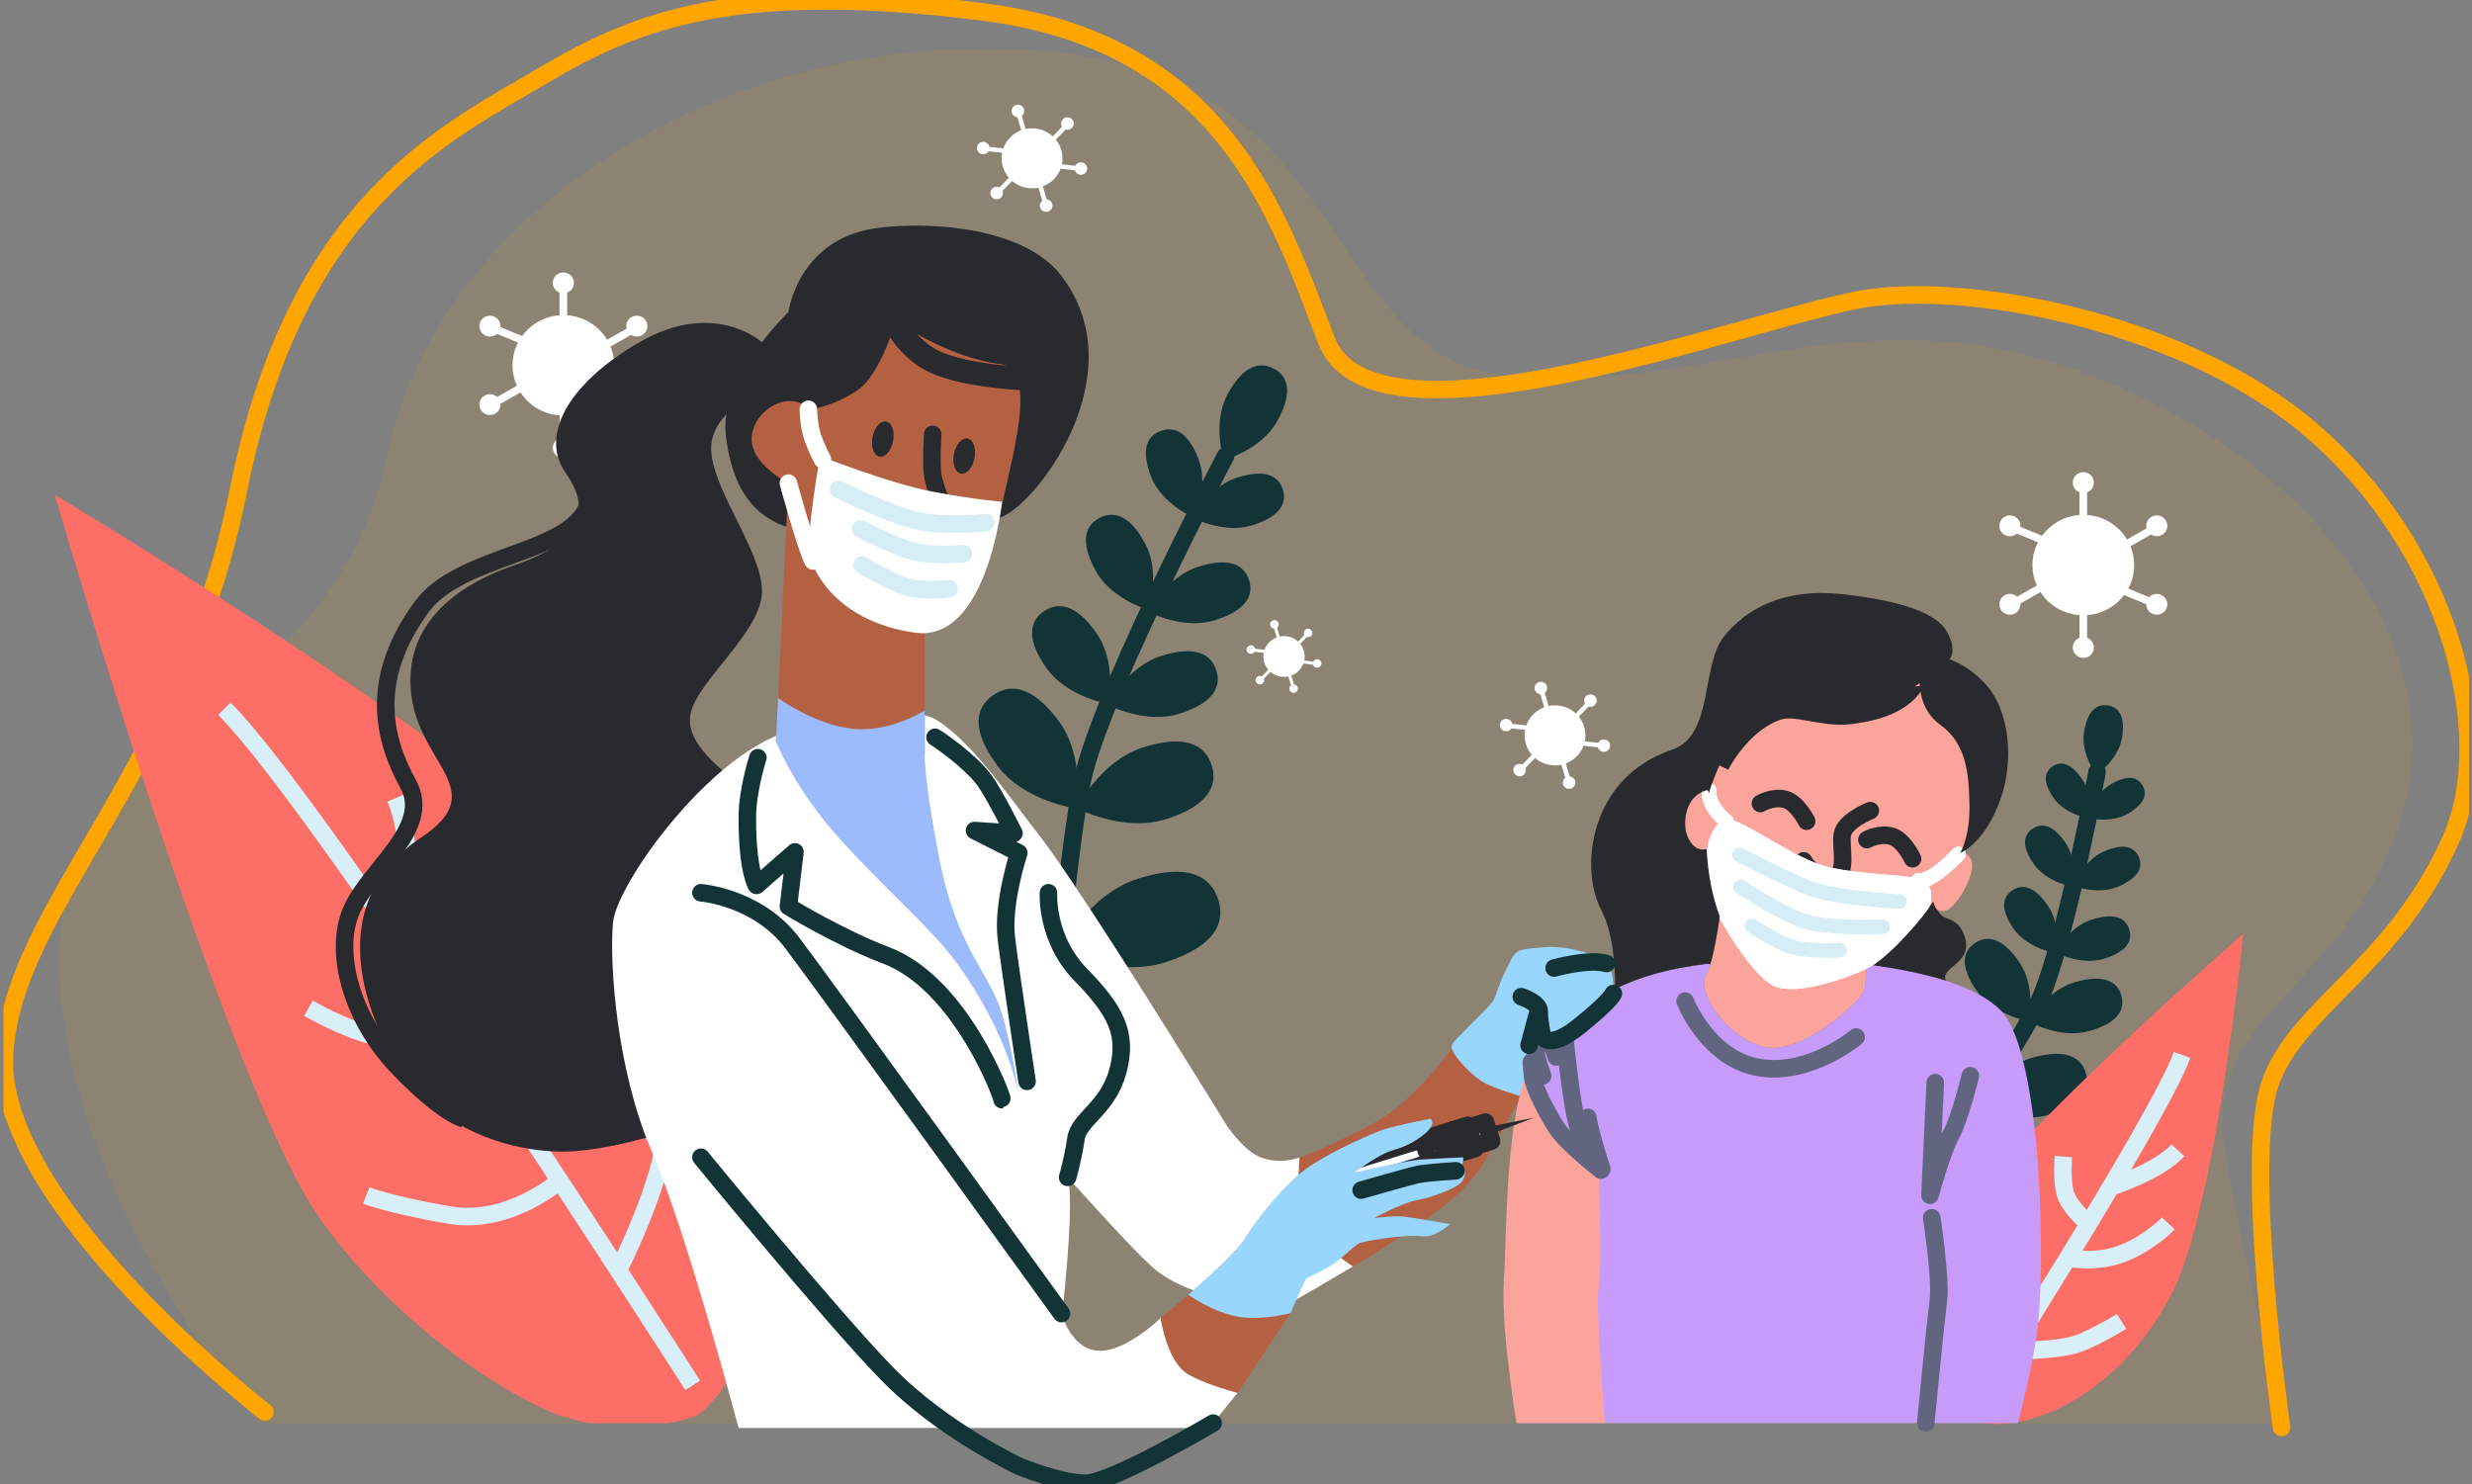 <svg width="423" height="254" viewBox="0 0 423 254" fill="none" xmlns="http://www.w3.org/2000/svg">
<rect x="0" y="0" width="423" height="254" fill="#808080" stroke="none"/>
<g clip-path="url(#clip0_56_5386)">
<path d="M45.328 241.632C45.328 241.632 -0.536 206.216 0.765 180.667C2.068 155.117 30.98 133.051 40.838 83.743C50.695 34.434 76.657 22.594 92.749 13.023C109.158 3.263 126.033 -3.198 167.874 1.992C209.716 7.183 218.679 36.921 227.005 58.332C235.33 79.743 302.153 53.428 319.945 50.984C338.837 48.389 374.573 55.738 395.348 73.479C419.333 93.96 427.362 125.946 419.333 143.779C409.476 165.669 393.049 172.29 388.448 185.438C383.849 198.587 390.42 244.301 390.42 244.301" stroke="#FFA500" stroke-width="3" stroke-linecap="round" stroke-linejoin="round"/>
<path d="M44.348 243.694C44.348 243.694 9.302 202.331 10.179 162.807C11.055 123.284 56.615 123.431 66.252 77.939C75.89 32.448 130.569 3.034 182.083 9.09C233.596 15.146 225.706 63.186 260.755 64.686C295.803 66.187 320.335 49.343 358.886 64.686C397.436 80.029 420.216 111.903 410.578 140.951C400.94 169.999 376.408 173.218 380.789 197.561C385.17 221.905 390.865 243.693 390.865 243.693H44.348V243.694Z" fill="#FFA500" fill-opacity="0.1"/>
<path d="M108.113 67.668C107.937 67.762 107.784 67.882 107.655 68.018L104.097 66.546C104.743 65.345 105.109 63.976 105.109 62.522C105.109 61.384 104.883 60.299 104.476 59.304L107.987 57.303C108.525 57.647 109.23 57.698 109.833 57.376C110.71 56.907 111.036 55.825 110.562 54.958C110.087 54.091 108.99 53.768 108.113 54.238C107.371 54.634 107.025 55.469 107.222 56.241L103.892 58.14C102.48 55.793 99.969 54.167 97.059 53.954V50.072C97.732 49.812 98.21 49.168 98.21 48.411C98.21 47.425 97.401 46.627 96.402 46.627C95.404 46.627 94.595 47.425 94.595 48.411C94.595 49.167 95.073 49.812 95.745 50.072V53.954C93.105 54.148 90.794 55.505 89.333 57.508L85.631 55.975C85.664 55.635 85.598 55.283 85.422 54.96C84.947 54.093 83.851 53.77 82.973 54.24C82.095 54.708 81.768 55.791 82.244 56.658C82.718 57.525 83.815 57.847 84.693 57.378C84.82 57.31 84.934 57.228 85.037 57.136L88.641 58.629C88.038 59.798 87.695 61.121 87.695 62.524C87.695 63.767 87.965 64.948 88.445 66.014L85.068 67.939C84.516 67.428 83.674 67.295 82.973 67.67C82.095 68.138 81.768 69.221 82.244 70.088C82.718 70.955 83.815 71.278 84.693 70.808C85.336 70.464 85.682 69.79 85.634 69.113L89.07 67.155C90.507 69.367 92.941 70.885 95.746 71.092V74.974C95.074 75.234 94.596 75.878 94.596 76.635C94.596 77.621 95.405 78.419 96.403 78.419C97.402 78.419 98.21 77.621 98.21 76.635C98.21 75.879 97.733 75.234 97.06 74.974V71.092C99.648 70.902 101.921 69.596 103.386 67.658L107.166 69.223C107.163 69.516 107.233 69.812 107.384 70.087C107.858 70.954 108.956 71.276 109.833 70.807C110.71 70.338 111.036 69.255 110.562 68.389C110.087 67.523 108.99 67.199 108.113 67.669V67.668Z" fill="white"/>
<path d="M368.201 101.849C368.025 101.943 367.872 102.063 367.743 102.199L364.185 100.727C364.831 99.526 365.197 98.157 365.197 96.704C365.197 95.565 364.971 94.48 364.564 93.485L368.075 91.484C368.612 91.828 369.318 91.879 369.92 91.557C370.798 91.088 371.125 90.006 370.65 89.139C370.175 88.272 369.078 87.949 368.201 88.419C367.459 88.815 367.113 89.65 367.31 90.422L363.98 92.321C362.568 89.974 360.057 88.349 357.147 88.135V84.253C357.82 83.993 358.297 83.349 358.297 82.592C358.297 81.606 357.489 80.808 356.49 80.808C355.492 80.808 354.683 81.606 354.683 82.592C354.683 83.349 355.161 83.993 355.833 84.253V88.135C353.192 88.329 350.882 89.686 349.421 91.689L345.719 90.157C345.752 89.816 345.686 89.464 345.51 89.141C345.035 88.274 343.939 87.951 343.061 88.421C342.183 88.889 341.856 89.972 342.332 90.839C342.806 91.706 343.903 92.029 344.78 91.559C344.907 91.491 345.022 91.409 345.125 91.318L348.729 92.81C348.126 93.979 347.783 95.302 347.783 96.706C347.783 97.948 348.052 99.129 348.533 100.195L345.156 102.12C344.604 101.609 343.762 101.476 343.061 101.851C342.183 102.32 341.856 103.402 342.332 104.269C342.806 105.136 343.903 105.459 344.78 104.989C345.424 104.645 345.77 103.972 345.722 103.294L349.158 101.336C350.595 103.548 353.028 105.067 355.834 105.273V109.155C355.162 109.415 354.684 110.059 354.684 110.816C354.684 111.802 355.493 112.601 356.491 112.601C357.49 112.601 358.298 111.802 358.298 110.816C358.298 110.06 357.821 109.415 357.148 109.155V105.273C359.736 105.083 362.009 103.777 363.474 101.839L367.254 103.404C367.251 103.697 367.321 103.993 367.472 104.268C367.946 105.135 369.044 105.458 369.92 104.988C370.798 104.52 371.125 103.437 370.65 102.57C370.175 101.703 369.078 101.381 368.201 101.85V101.849Z" fill="white"/>
<path d="M273.687 126.846C273.602 126.929 273.535 127.023 273.483 127.123L271.19 126.871C271.355 126.075 271.332 125.228 271.082 124.394C270.887 123.741 270.572 123.156 270.168 122.653L271.839 120.92C272.206 121.028 272.62 120.939 272.91 120.654C273.333 120.238 273.335 119.563 272.914 119.146C272.493 118.728 271.809 118.726 271.386 119.141C271.028 119.493 270.973 120.029 271.218 120.439L269.634 122.083C268.422 120.973 266.704 120.459 264.998 120.822L264.334 118.596C264.675 118.335 264.838 117.885 264.709 117.451C264.54 116.885 263.94 116.563 263.367 116.729C262.795 116.896 262.468 117.488 262.636 118.054C262.765 118.488 263.15 118.778 263.58 118.815L264.244 121.041C262.763 121.593 261.67 122.757 261.174 124.15L258.789 123.888C258.749 123.687 258.651 123.496 258.495 123.34C258.074 122.922 257.39 122.92 256.967 123.336C256.544 123.751 256.542 124.427 256.963 124.844C257.384 125.262 258.068 125.264 258.49 124.848C258.551 124.788 258.603 124.722 258.647 124.653L260.97 124.907C260.825 125.679 260.855 126.495 261.094 127.3C261.306 128.013 261.663 128.644 262.121 129.176L260.513 130.844C260.109 130.644 259.603 130.708 259.265 131.04C258.842 131.455 258.84 132.131 259.261 132.548C259.682 132.966 260.366 132.968 260.789 132.552C261.099 132.248 261.182 131.804 261.038 131.424L262.673 129.727C263.876 130.757 265.532 131.221 267.177 130.872L267.841 133.098C267.5 133.359 267.337 133.809 267.466 134.243C267.635 134.808 268.235 135.131 268.808 134.965C269.38 134.798 269.707 134.205 269.539 133.64C269.41 133.206 269.025 132.916 268.595 132.879L267.931 130.653C269.382 130.112 270.463 128.983 270.971 127.628L273.407 127.895C273.456 128.063 273.546 128.221 273.679 128.354C274.1 128.772 274.784 128.774 275.207 128.358C275.63 127.942 275.632 127.267 275.211 126.85C274.79 126.432 274.107 126.43 273.684 126.846H273.687Z" fill="white"/>
<path d="M184.198 28.088C184.114 28.172 184.047 28.266 183.995 28.366L181.702 28.114C181.867 27.317 181.843 26.471 181.594 25.637C181.399 24.984 181.083 24.399 180.68 23.896L182.351 22.163C182.718 22.271 183.132 22.182 183.422 21.897C183.845 21.481 183.847 20.806 183.426 20.389C183.005 19.971 182.321 19.969 181.898 20.384C181.54 20.736 181.484 21.271 181.73 21.682L180.146 23.326C178.934 22.216 177.216 21.702 175.51 22.065L174.846 19.838C175.187 19.578 175.35 19.128 175.221 18.694C175.052 18.128 174.452 17.805 173.879 17.972C173.307 18.139 172.98 18.731 173.148 19.297C173.277 19.73 173.662 20.021 174.092 20.058L174.756 22.284C173.275 22.836 172.181 24 171.686 25.392L169.3 25.131C169.261 24.93 169.163 24.739 169.006 24.583C168.585 24.165 167.902 24.163 167.479 24.579C167.056 24.994 167.054 25.669 167.475 26.087C167.895 26.505 168.579 26.507 169.002 26.091C169.063 26.031 169.115 25.965 169.159 25.896L171.482 26.15C171.336 26.922 171.366 27.738 171.606 28.543C171.818 29.256 172.175 29.887 172.633 30.419L171.025 32.087C170.621 31.887 170.115 31.951 169.777 32.283C169.354 32.698 169.352 33.373 169.773 33.791C170.194 34.209 170.877 34.211 171.3 33.795C171.611 33.491 171.693 33.047 171.55 32.667L173.185 30.97C174.388 32 176.043 32.464 177.689 32.115L178.353 34.341C178.011 34.602 177.848 35.052 177.977 35.486C178.147 36.051 178.747 36.374 179.319 36.208C179.892 36.041 180.219 35.448 180.051 34.883C179.922 34.449 179.537 34.159 179.107 34.122L178.443 31.896C179.894 31.355 180.975 30.226 181.482 28.871L183.919 29.137C183.967 29.306 184.058 29.463 184.191 29.597C184.612 30.015 185.296 30.017 185.719 29.601C186.142 29.185 186.144 28.51 185.723 28.093C185.302 27.675 184.618 27.673 184.195 28.088H184.198Z" fill="white"/>
<path d="M371.003 202.622C370.945 202.679 370.9 202.742 370.865 202.81L369.307 202.639C369.419 202.098 369.403 201.523 369.234 200.957C369.102 200.514 368.888 200.115 368.613 199.774L369.749 198.597C369.999 198.67 370.279 198.61 370.476 198.416C370.764 198.134 370.765 197.675 370.479 197.392C370.194 197.108 369.728 197.107 369.442 197.389C369.198 197.627 369.161 197.992 369.327 198.27L368.25 199.387C367.427 198.632 366.26 198.284 365.101 198.53L364.65 197.018C364.882 196.841 364.993 196.535 364.905 196.241C364.79 195.857 364.382 195.638 363.993 195.751C363.604 195.864 363.382 196.267 363.497 196.651C363.585 196.946 363.846 197.143 364.139 197.168L364.589 198.68C363.584 199.055 362.841 199.845 362.505 200.792L360.884 200.614C360.857 200.478 360.791 200.349 360.684 200.243C360.398 199.958 359.933 199.957 359.646 200.24C359.359 200.522 359.357 200.981 359.643 201.264C359.929 201.548 360.394 201.549 360.681 201.267C360.722 201.226 360.757 201.182 360.787 201.134L362.365 201.307C362.266 201.831 362.287 202.386 362.45 202.931C362.594 203.415 362.837 203.845 363.147 204.206L362.055 205.338C361.781 205.202 361.437 205.246 361.207 205.472C360.919 205.754 360.918 206.213 361.204 206.496C361.49 206.779 361.955 206.781 362.242 206.499C362.452 206.293 362.509 205.991 362.412 205.732L363.523 204.579C364.34 205.278 365.464 205.595 366.581 205.357L367.032 206.869C366.8 207.046 366.689 207.352 366.777 207.646C366.892 208.03 367.3 208.249 367.689 208.136C368.078 208.023 368.301 207.62 368.185 207.236C368.097 206.941 367.837 206.744 367.544 206.719L367.093 205.207C368.079 204.839 368.812 204.073 369.158 203.151L370.812 203.333C370.845 203.447 370.907 203.555 370.997 203.644C371.283 203.929 371.748 203.93 372.035 203.647C372.323 203.365 372.324 202.906 372.038 202.623C371.752 202.339 371.287 202.338 371 202.62L371.003 202.622Z" fill="white"/>
<path d="M224.878 113.031C224.82 113.088 224.775 113.152 224.74 113.22L223.182 113.049C223.294 112.508 223.278 111.932 223.109 111.366C222.977 110.923 222.763 110.525 222.488 110.184L223.624 109.006C223.874 109.08 224.154 109.019 224.351 108.826C224.639 108.544 224.64 108.084 224.354 107.801C224.069 107.517 223.603 107.516 223.317 107.798C223.073 108.037 223.036 108.401 223.202 108.679L222.125 109.797C221.302 109.042 220.135 108.694 218.976 108.94L218.525 107.428C218.757 107.25 218.868 106.945 218.78 106.65C218.665 106.266 218.257 106.046 217.868 106.16C217.479 106.274 217.256 106.677 217.372 107.061C217.46 107.355 217.721 107.553 218.014 107.577L218.464 109.09C217.459 109.465 216.716 110.255 216.38 111.201L214.759 111.024C214.732 110.887 214.666 110.758 214.559 110.652C214.273 110.368 213.808 110.367 213.521 110.649C213.234 110.931 213.232 111.391 213.518 111.674C213.804 111.958 214.269 111.959 214.556 111.677C214.597 111.636 214.632 111.591 214.662 111.543L216.24 111.716C216.141 112.241 216.162 112.795 216.325 113.341C216.469 113.825 216.712 114.255 217.022 114.615L215.93 115.748C215.655 115.611 215.312 115.655 215.082 115.881C214.794 116.163 214.793 116.623 215.079 116.906C215.365 117.19 215.83 117.191 216.117 116.909C216.327 116.702 216.384 116.401 216.287 116.142L217.398 114.989C218.215 115.688 219.339 116.004 220.456 115.766L220.907 117.279C220.675 117.456 220.564 117.761 220.652 118.056C220.767 118.44 221.175 118.66 221.564 118.546C221.953 118.433 222.175 118.029 222.06 117.645C221.972 117.351 221.711 117.153 221.419 117.129L220.968 115.616C221.954 115.249 222.687 114.483 223.033 113.561L224.687 113.742C224.72 113.856 224.782 113.964 224.872 114.054C225.158 114.338 225.623 114.339 225.91 114.057C226.198 113.775 226.199 113.316 225.913 113.032C225.627 112.748 225.162 112.747 224.875 113.029L224.878 113.031Z" fill="white"/>
<path d="M175.746 233.089C175.746 233.089 181.336 147.801 185.635 131.754C189.935 115.707 209.713 78.047 209.713 78.047" stroke="#123437" stroke-width="3" stroke-linecap="round" stroke-linejoin="round"/>
<path d="M218.619 71.968C215.892 76.966 209.415 78.747 209.415 78.747C209.415 78.747 207.359 72.426 210.086 67.429C212.814 62.431 215.607 61.828 217.963 63.082C220.319 64.335 221.345 66.97 218.619 71.968Z" fill="#123437"/>
<path d="M214.357 89.882C209.463 91.445 204.162 88.64 204.162 88.64C204.162 88.64 206.794 83.3 211.687 81.737C216.58 80.173 218.763 81.489 219.501 83.739C220.238 85.988 219.25 88.318 214.358 89.882H214.357Z" fill="#123437"/>
<path d="M207.97 106.116C202.5 107.864 196.574 104.729 196.574 104.729C196.574 104.729 199.516 98.759 204.986 97.011C210.456 95.264 212.897 96.735 213.721 99.249C214.545 101.764 213.44 104.368 207.971 106.116H207.97Z" fill="#123437"/>
<path d="M201.894 122.12C195.974 124.011 189.561 120.618 189.561 120.618C189.561 120.618 192.744 114.158 198.664 112.267C204.583 110.375 207.224 111.968 208.116 114.689C209.009 117.41 207.813 120.228 201.893 122.121L201.894 122.12Z" fill="#123437"/>
<path d="M199.585 140.169C192.226 142.521 184.25 138.302 184.25 138.302C184.25 138.302 188.209 130.269 195.569 127.917C202.929 125.565 206.213 127.545 207.322 130.929C208.431 134.312 206.945 137.817 199.584 140.17L199.585 140.169Z" fill="#123437"/>
<path d="M196.976 81.58C198.82 86.32 204.362 88.629 204.362 88.629C204.362 88.629 206.914 83.251 205.07 78.511C203.226 73.771 200.817 72.921 198.582 73.769C196.347 74.616 195.133 76.84 196.976 81.58Z" fill="#123437"/>
<path d="M187.387 97.511C190.053 102.541 196.508 104.4 196.508 104.4C196.508 104.4 198.64 98.103 195.974 93.074C193.309 88.044 190.523 87.408 188.151 88.633C185.78 89.858 184.722 92.482 187.387 97.511Z" fill="#123437"/>
<path d="M178.99 114.234C182.513 119.298 189.691 120.473 189.691 120.473C189.691 120.473 191.159 113.436 187.638 108.372C184.115 103.308 181.038 102.979 178.651 104.598C176.263 106.218 175.469 109.17 178.991 114.235L178.99 114.234Z" fill="#123437"/>
<path d="M170.639 130.993C175.202 137.161 184.167 138.364 184.167 138.364C184.167 138.364 185.734 129.565 181.171 123.397C176.607 117.229 172.771 116.931 169.863 119.028C166.955 121.125 166.076 124.824 170.639 130.993Z" fill="#123437"/>
<path d="M199.406 164.682C190.815 167.427 181.508 162.504 181.508 162.504C181.508 162.504 186.128 153.128 194.718 150.383C203.309 147.639 207.142 149.95 208.436 153.898C209.731 157.847 207.997 161.937 199.407 164.683L199.406 164.682Z" fill="#123437"/>
<path d="M165.624 153.974C170.949 161.173 181.413 162.576 181.413 162.576C181.413 162.576 183.242 152.307 177.915 145.108C172.588 137.908 168.112 137.56 164.718 140.009C161.323 142.457 160.298 146.775 165.624 153.974Z" fill="#123437"/>
<path d="M311.984 229.008C311.984 229.008 344.772 181.063 349.202 170.714C353.633 160.365 358.844 132.115 358.844 132.115" stroke="#123437" stroke-width="3" stroke-linecap="round" stroke-linejoin="round"/>
<path d="M356.628 125.218C355.991 129.009 358.711 132.612 358.711 132.612C358.711 132.612 362.464 130.068 363.1 126.277C363.737 122.487 362.495 121.021 360.707 120.729C358.92 120.436 357.265 121.427 356.628 125.218Z" fill="#123437"/>
<path d="M351.393 136.551C353.356 139.39 357.372 140.057 357.372 140.057C357.372 140.057 358.204 136.121 356.241 133.283C354.278 130.444 352.556 130.256 351.218 131.159C349.88 132.063 349.432 133.714 351.395 136.551H351.393Z" fill="#123437"/>
<path d="M348.002 147.854C350.198 151.026 354.686 151.772 354.686 151.772C354.686 151.772 355.615 147.373 353.42 144.2C351.225 141.027 349.301 140.817 347.805 141.826C346.31 142.835 345.807 144.681 348.002 147.854Z" fill="#123437"/>
<path d="M344.541 158.907C346.917 162.341 351.774 163.148 351.774 163.148C351.774 163.148 352.78 158.387 350.404 154.953C348.029 151.518 345.947 151.291 344.327 152.383C342.708 153.475 342.165 155.473 344.541 158.907Z" fill="#123437"/>
<path d="M338.206 169.513C341.159 173.783 347.199 174.786 347.199 174.786C347.199 174.786 348.45 168.867 345.496 164.597C342.543 160.327 339.954 160.044 337.94 161.402C335.927 162.76 335.252 165.244 338.205 169.513H338.206Z" fill="#123437"/>
<path d="M364.181 139.217C361.205 141 357.27 139.969 357.27 139.969C357.27 139.969 358.16 136.047 361.136 134.263C364.112 132.479 365.758 133.01 366.599 134.378C367.439 135.746 367.157 137.432 364.181 139.216V139.217Z" fill="#123437"/>
<path d="M362.632 151.666C359.095 153.268 354.859 151.623 354.859 151.623C354.859 151.623 356.359 147.38 359.896 145.778C363.433 144.176 365.192 144.974 365.947 146.601C366.702 148.226 366.169 150.064 362.632 151.666Z" fill="#123437"/>
<path d="M360.11 164.053C356.099 165.323 351.764 163.016 351.764 163.016C351.764 163.016 353.93 158.649 357.94 157.378C361.951 156.108 363.735 157.19 364.335 159.033C364.934 160.876 364.12 162.782 360.11 164.053Z" fill="#123437"/>
<path d="M357.55 176.441C352.519 177.877 347.215 174.853 347.215 174.853C347.215 174.853 350.067 169.502 355.098 168.067C360.128 166.631 362.307 168.04 362.985 170.354C363.661 172.666 362.58 175.006 357.55 176.441Z" fill="#123437"/>
<path d="M328.017 182.71C331.464 187.694 338.512 188.864 338.512 188.864C338.512 188.864 339.972 181.955 336.524 176.972C333.077 171.988 330.056 171.658 327.706 173.243C325.356 174.828 324.569 177.727 328.016 182.71H328.017Z" fill="#123437"/>
<path d="M350.595 190.795C344.723 192.471 338.533 188.942 338.533 188.942C338.533 188.942 341.863 182.697 347.734 181.021C353.606 179.346 356.148 180.991 356.938 183.69C357.729 186.389 356.466 189.12 350.595 190.795Z" fill="#123437"/>
<path d="M120.085 241.672C136.665 226.283 135.1 188.775 111.241 159.031C90.029 132.585 9.389 84.714 9.389 84.714C9.389 84.714 38.837 186.405 54.945 208.847C64.881 222.69 80.668 235.812 94.827 241.885C96.466 242.588 100.729 243.543 100.729 243.543H114.182C114.182 243.543 118.781 242.883 120.086 241.672H120.085Z" fill="#FC6E66"/>
<path d="M118.533 237.091C118.533 237.091 55.39 138.269 38.395 121.285L118.533 237.091Z" fill="#FC6E66"/>
<path d="M118.533 237.091C118.533 237.091 55.39 138.269 38.395 121.285" stroke="#D8EFF7" stroke-width="3" stroke-miterlimit="10"/>
<path d="M69.274 162.552C69.274 162.552 71.546 145.74 67.672 136.6L69.274 162.552Z" fill="#FC6E66"/>
<path d="M69.274 162.552C69.274 162.552 71.546 145.74 67.672 136.6" stroke="#D8EFF7" stroke-width="3" stroke-miterlimit="10"/>
<path d="M85.225 186.137C85.225 186.137 91.598 178.004 91.961 167.682C92.304 157.958 89.198 150.314 89.198 150.314" fill="#FC6E66"/>
<path d="M85.225 186.137C85.225 186.137 91.598 178.004 91.961 167.682C92.304 157.958 89.198 150.314 89.198 150.314" stroke="#D8EFF7" stroke-width="3" stroke-miterlimit="10"/>
<path d="M105.641 217.743C105.641 217.743 113.57 202.122 113.744 193.964C113.917 185.805 113.04 179.043 113.04 179.043" fill="#FC6E66"/>
<path d="M105.641 217.743C105.641 217.743 113.57 202.122 113.744 193.964C113.917 185.805 113.04 179.043 113.04 179.043" stroke="#D8EFF7" stroke-width="3" stroke-miterlimit="10"/>
<path d="M95.775 202.062C95.775 202.062 87.072 209.707 76.849 207.939C66.625 206.171 62.657 204.592 62.657 204.592" fill="#FC6E66"/>
<path d="M95.775 202.062C95.775 202.062 87.072 209.707 76.849 207.939C66.625 206.171 62.657 204.592 62.657 204.592" stroke="#D8EFF7" stroke-width="3" stroke-miterlimit="10"/>
<path d="M77.565 174.726C77.565 174.726 69.388 178.398 64.246 177.351C59.408 176.366 52.781 172.55 52.781 172.55" fill="#FC6E66"/>
<path d="M77.565 174.726C77.565 174.726 69.388 178.398 64.246 177.351C59.408 176.366 52.781 172.55 52.781 172.55" stroke="#D8EFF7" stroke-width="3" stroke-miterlimit="10"/>
<path d="M335.964 242.701C346.541 246.779 363.323 238.042 371.785 221.049C379.307 205.941 383.868 159.797 383.868 159.797C383.868 159.797 343.77 194.7 336.981 206.679C329.778 219.388 327.258 239.344 335.964 242.701Z" fill="#FC6E66"/>
<path d="M337.723 241.028C337.723 241.028 369.288 191.747 373.397 180.545L337.723 241.028Z" fill="#FC6E66"/>
<path d="M337.723 241.028C337.723 241.028 369.288 191.747 373.397 180.545" stroke="#D8EFF7" stroke-width="3" stroke-miterlimit="10"/>
<path d="M361.18 203.13C361.18 203.13 369.34 200.537 372.681 196.854L361.18 203.13Z" fill="#FC6E66"/>
<path d="M361.18 203.13C361.18 203.13 369.34 200.537 372.681 196.854" stroke="#D8EFF7" stroke-width="3" stroke-miterlimit="10"/>
<path d="M353.836 215.284C353.836 215.284 358.914 216.377 363.703 214.326C368.214 212.394 371.037 209.373 371.037 209.373" fill="#FC6E66"/>
<path d="M353.836 215.284C353.836 215.284 358.914 216.377 363.703 214.326C368.214 212.394 371.037 209.373 371.037 209.373" stroke="#D8EFF7" stroke-width="3" stroke-miterlimit="10"/>
<path d="M343.787 231.144C343.787 231.144 352.617 231.323 356.377 229.651C360.138 227.98 363.035 226.14 363.035 226.14" fill="#FC6E66"/>
<path d="M343.787 231.144C343.787 231.144 352.617 231.323 356.377 229.651C360.138 227.98 363.035 226.14 363.035 226.14" stroke="#D8EFF7" stroke-width="3" stroke-miterlimit="10"/>
<path d="M348.828 223.393C348.828 223.393 343.474 221.159 342.09 216.231C340.705 211.302 340.574 209.199 340.574 209.199" fill="#FC6E66"/>
<path d="M348.828 223.393C348.828 223.393 343.474 221.159 342.09 216.231C340.705 211.302 340.574 209.199 340.574 209.199" stroke="#D8EFF7" stroke-width="3" stroke-miterlimit="10"/>
<path d="M357.401 209.43C357.401 209.43 353.972 206.578 353.348 204.065C352.76 201.701 353.082 197.935 353.082 197.935" fill="#FC6E66"/>
<path d="M357.401 209.43C357.401 209.43 353.972 206.578 353.348 204.065C352.76 201.701 353.082 197.935 353.082 197.935" stroke="#D8EFF7" stroke-width="3" stroke-miterlimit="10"/>
<path d="M130.39 58.574C130.39 58.574 122.282 51.127 109.414 58.574C96.547 66.02 92.552 74.918 96.782 80.911C101.012 86.905 100.073 92.577 88.086 96.703C76.1 100.828 68.815 108.365 70.46 119.457C72.18 131.059 83.917 135.427 72.105 143.295C60.293 151.163 58.287 164.225 66.935 180.667C73.281 192.731 86.912 197.248 96.782 197.079C106.049 196.921 124.749 191.326 130.39 185.062C136.03 178.799 142.141 145.557 133.68 139.437C125.22 133.316 116.994 127.948 118.169 122.161C119.344 116.375 130.625 107.964 130.391 100.915C130.156 93.866 121.46 83.192 121.695 76.462C121.93 69.731 131.637 66.483 132.777 63.699C133.916 60.914 130.391 58.574 130.391 58.574H130.39Z" fill="#292A2E"/>
<path d="M100.525 86.708C97.242 94.898 78.732 94.895 72.16 103.859C63.067 116.263 65.614 126.506 69.841 134.175C74.068 141.843 62.983 148.79 60.02 156.09C57.129 163.216 60.269 174.43 68.018 182.545C75.767 190.66 79.278 191.449 79.278 191.449" stroke="#292A2E" stroke-width="3" stroke-miterlimit="10"/>
<path d="M248.818 178.874C248.846 178.835 248.874 178.794 248.902 178.755C248.874 178.794 248.847 178.835 248.818 178.874Z" fill="white"/>
<path d="M250.168 176.857C250.168 176.857 249.962 177.196 249.568 177.785C249.957 177.203 250.164 176.864 250.168 176.857Z" fill="white"/>
<path d="M248.594 179.19C248.621 179.15 248.649 179.112 248.676 179.074C248.649 179.113 248.621 179.151 248.594 179.19Z" fill="white"/>
<path d="M248.352 179.525C248.378 179.49 248.403 179.454 248.428 179.418C248.403 179.454 248.377 179.49 248.352 179.525Z" fill="white"/>
<path d="M246.805 181.552C246.805 181.552 246.809 181.545 246.813 181.542C246.81 181.545 246.808 181.548 246.805 181.552Z" fill="white"/>
<path d="M248.096 179.872C248.107 179.858 248.116 179.843 248.128 179.829C248.118 179.843 248.107 179.858 248.096 179.872Z" fill="white"/>
<path d="M260.31 187.628C260.31 187.628 257.019 193.455 254.382 198.161H254.379C253.009 200.604 251.496 202.387 250.169 203.679C247.309 206.461 241.247 210.929 232.926 215.895C232.445 216.179 231.968 216.465 231.493 216.747C228.757 214.929 224.127 211.276 222.61 206.568C222.054 204.845 222.099 201.538 222.372 198.097C223.711 197.681 225.171 197.047 226.877 196.246C227.372 196.012 227.889 195.762 228.429 195.502C233.742 192.937 236.021 192.196 240.144 188.584C246.369 183.131 250.169 176.857 250.169 176.857L252.013 183.475L260.31 187.629V187.628Z" fill="#B46143"/>
<path d="M274.897 164.894C273.694 163.798 271.97 163.105 270.111 162.689C267.614 162.05 265.345 161.903 262.892 162.226C261.442 162.331 260.329 162.541 259.881 162.752C259.192 163.078 258.564 164.126 258.038 165.323C256.677 167.633 255.978 170.59 255.516 171.277C254.775 172.379 251.13 175.795 250.169 176.856C249.231 177.891 248.197 178.578 248.43 179.418C248.911 181.159 252.231 184.317 253.843 185.23C255.773 186.322 260.309 187.628 260.309 187.628L266.856 182.588C266.856 182.588 266.526 179.882 268.338 179.4C270.149 178.918 270.395 178.24 272.911 177.827C275.158 177.46 276.012 172.62 275.751 170.923C276.281 169.437 276.249 166.13 274.895 164.895L274.897 164.894Z" fill="#98D6FD"/>
<path d="M222.373 198.096C222.291 199.11 222.232 200.11 222.202 201.064C218.55 204.213 214.556 209.411 213.103 211.842C211.761 214.087 206.388 218.916 204.238 220.803C204.238 220.803 200.125 219.531 197.07 216.746C193.067 213.097 185.346 204.325 182.688 201.491C183.117 202.742 183.501 206.905 182.213 220.477C182.069 221.995 181.889 223.483 181.679 224.945C181.952 225.856 183.685 230.955 187.967 231.166C190.63 231.296 193.7 229.473 195.856 227.872C197.388 226.733 198.459 225.708 198.601 225.565L198.618 225.55C198.618 225.55 199.684 233.099 203.342 235.19C206.032 236.726 209.912 237.862 211.777 238.357L206.914 244.382H126.388C126.388 244.382 117.456 210.692 111.51 196.99C105.565 183.288 104.24 165.02 104.9 157.841C105.564 150.666 124.765 124.284 139.318 124.498C146.756 124.608 155.417 120.092 160.468 123.339C166.687 127.333 173.294 137.219 177.672 142.755C180.435 146.251 185.576 153.996 191.102 162.604C196.627 171.211 202.537 180.682 206.837 187.63C208.047 189.584 209.131 191.339 210.044 192.819C211.717 195.12 213.858 197.465 216.012 198.171C218.204 198.891 220.12 198.797 222.372 198.097L222.373 198.096Z" fill="white"/>
<path d="M231.496 216.747C227.931 218.864 224.499 220.863 221.823 222.408C221.346 222.684 220.892 222.945 220.469 223.188C219.778 223.585 219.049 223.894 218.295 224.105C216.327 224.662 214.211 224.585 212.258 223.844L207.489 222.035L204.24 220.805C206.39 218.918 211.763 214.089 213.105 211.844C214.558 209.413 218.552 204.214 222.204 201.066C222.126 203.349 222.219 205.354 222.612 206.569C223.796 210.243 226.874 213.273 229.468 215.289C230.197 215.859 230.891 216.348 231.495 216.748L231.496 216.747Z" fill="white"/>
<path d="M171.031 88.583C176.718 87.124 194.682 64.376 181.637 47.223C174.9 38.364 157.361 37.876 149.503 39.114C136.52 41.159 134.907 53.407 134.907 53.407C134.907 53.407 123.139 64.739 124.174 74.246C125.767 88.889 133.926 90.279 139.833 91.537C146.492 92.954 158.402 91.827 171.031 88.584V88.583Z" fill="#292A2E"/>
<path d="M138.321 70.046C138.321 70.046 142.502 69.79 146.919 66.638C150.632 63.988 153.304 54.997 153.304 54.997C153.304 54.997 162.431 61.263 171.126 62.306C178.142 63.149 172.656 79.549 171.034 88.583C167.905 105.997 158.233 105.153 158.233 105.153V129.026C158.233 129.026 155.958 137.171 147.141 136.609C138.323 136.047 132.776 126.923 132.776 126.923L134.909 82.684C134.909 82.684 128.082 79.314 128.651 74.539C129.219 69.764 135.477 66.675 138.322 70.045L138.321 70.046Z" fill="#B46143"/>
<path d="M174.337 187.627C174.337 187.627 172.803 176.275 170.656 171.257C168.257 165.654 163.409 160.586 160.765 147.125C158.122 133.664 158.233 129.026 158.233 129.026V121.596C158.233 121.596 152.239 125.419 145.901 124.729C139.321 124.013 133.135 119.456 133.135 119.456L132.775 126.923C132.775 126.923 135.952 134.977 143.629 143.486C151.306 151.995 159.587 159.102 163.684 164.758C172.928 177.521 174.338 187.626 174.338 187.626L174.337 187.627Z" fill="#9CBBFC"/>
<path d="M159.608 74.337C159.608 74.337 159.295 78.975 159.608 81.297C159.922 83.617 161.801 87.485 161.801 87.485" stroke="#292A2E" stroke-width="3" stroke-linecap="round" stroke-linejoin="round"/>
<path d="M140.338 78.048C140.338 78.048 152.126 82.716 159.471 84.12C166.814 85.523 171.467 85.865 171.467 85.865C171.467 85.865 168.932 109.956 156.655 108.282C144.521 106.628 139.525 99.127 138.614 95.112C137.838 91.689 140.338 78.049 140.338 78.049V78.048Z" fill="white"/>
<path d="M138.322 70.046C138.322 70.046 138.38 73.086 139.164 75.147C139.947 77.206 140.731 78.628 140.731 78.628" stroke="white" stroke-width="3" stroke-linecap="round" stroke-linejoin="round"/>
<path d="M134.908 82.685C134.908 82.685 138.047 94.125 139.144 96.012" stroke="white" stroke-width="3" stroke-linecap="round" stroke-linejoin="round"/>
<path d="M152.827 75.467C153.143 73.808 152.609 72.317 151.635 72.137C150.661 71.957 149.617 73.155 149.301 74.813C148.986 76.472 149.52 77.963 150.493 78.143C151.467 78.324 152.512 77.125 152.827 75.467Z" fill="#292A2E"/>
<path d="M166.757 78.375C167.072 76.717 166.539 75.226 165.565 75.045C164.591 74.865 163.546 76.063 163.231 77.722C162.916 79.38 163.449 80.871 164.423 81.052C165.397 81.232 166.442 80.034 166.757 78.375Z" fill="#292A2E"/>
<path d="M143.473 83.742C143.473 83.742 153.712 88.902 158.649 89.436C163.586 89.969 168.649 89.436 168.649 89.436" stroke="#D6EDF5" stroke-width="3" stroke-linecap="round" stroke-linejoin="round"/>
<path d="M147.271 90.529C147.271 90.529 154.398 94.272 157.85 94.688C161.301 95.105 164.848 94.765 164.848 94.765" stroke="#D6EDF5" stroke-width="3" stroke-linecap="round" stroke-linejoin="round"/>
<path d="M147.504 96.703C147.504 96.703 153.575 100.367 156.502 100.747C159.429 101.126 162.431 100.747 162.431 100.747" stroke="#D6EDF5" stroke-width="3" stroke-linecap="round" stroke-linejoin="round"/>
<path d="M151.611 51.736C151.611 51.736 153.47 58.549 159.469 61.685C165.469 64.821 178.502 64.929 178.502 64.929" stroke="#292A2E" stroke-width="4" stroke-miterlimit="10"/>
<path d="M336.206 160.347C335.13 157.105 333.208 157.485 332.385 156.767C331.807 156.26 331.342 155.587 331.123 155.118C331.028 154.914 330.832 154.27 330.832 154.27C327.804 158.176 324.035 162.682 320.438 165.201C320.438 165.201 329.159 166.618 333.043 167.868C331.653 165.572 337.743 164.978 336.205 160.347H336.206Z" fill="#292A2E"/>
<path d="M335.424 145.985C339.163 139.333 342.115 133.066 342.115 129.179C342.115 120.749 334.91 112.672 328.49 109.992C322.223 107.376 311.469 105.236 302.329 111.737C297.837 114.932 293.803 124.651 292.45 135.253C292.232 135.233 291.998 135.256 291.748 135.338C288.523 136.398 288.142 140.155 288.437 141.987C288.742 143.884 290.199 145.932 292.036 145.277C292.244 149.362 292.951 153.317 294.288 156.819C293.676 161.04 292.877 165.206 291.965 166.749C289.863 170.308 297.149 179.337 303.454 179.337C309.76 179.337 318.309 171.235 319.002 169.554C319.35 168.712 319.167 166.918 319.417 165.599C323.541 162.867 327.455 158.792 330.834 154.272C331.005 154.889 331.305 156.37 333.106 155.778C335.181 155.095 340.3 146.16 335.424 145.986V145.985Z" fill="#FBA49B"/>
<path d="M342.416 172.973C338.263 168.694 329.335 166.346 320.068 165.152C319.852 165.304 319.635 165.452 319.416 165.597C319.168 166.916 319.349 168.709 319.002 169.552C318.308 171.232 309.76 179.335 303.454 179.335C297.147 179.335 289.862 170.305 291.965 166.747C292.208 166.334 292.443 165.735 292.669 164.997C292.458 164.95 292.225 164.937 291.965 164.968C279.853 166.392 272.866 170.398 267.189 175.548C266.047 176.584 264.601 175.751 263.736 176.828C263.689 176.887 263.736 178.83 263.736 178.904C263.736 179.2 262.836 179.2 262.535 179.497C262.225 179.802 262.535 180.683 262.535 180.98C262.535 181.032 262.574 181.253 262.551 181.299C257.825 190.801 258.279 210.807 257.73 218.934C257.236 226.252 259.18 239.186 259.886 243.545H345.287C346.217 240.065 347.45 234.929 348.42 229.016C350.222 218.044 349.491 180.266 342.414 172.974L342.416 172.973Z" fill="#C69BF9"/>
<path d="M319.459 143.701C319.459 143.701 321.561 142.514 323.663 143.108C325.766 143.701 327.268 146.963 327.268 146.963" stroke="#292A2E" stroke-width="3" stroke-linecap="round" stroke-linejoin="round"/>
<path d="M301.238 137.507C301.238 137.507 303.303 136.259 305.423 136.791C307.542 137.321 309.142 140.538 309.142 140.538" stroke="#292A2E" stroke-width="3" stroke-linecap="round" stroke-linejoin="round"/>
<path d="M320.044 138.726C320.044 138.726 315.54 140.505 315.24 142.877C314.939 145.249 316.14 149.104 314.038 149.993C312.271 150.741 309.533 149.104 308.633 147.325" stroke="#292A2E" stroke-width="3" stroke-linecap="round" stroke-linejoin="round"/>
<path d="M274.599 243.544C274.17 237.951 273.073 222.824 273.561 220.415C274.161 217.451 273.561 200.252 273.561 200.252C273.561 200.252 266.954 195.211 264.851 191.06C263.858 189.098 262.686 186.448 262.374 184.914C262.127 183.701 262.254 182.144 262.127 181.379C257.44 190.912 257.89 210.829 257.343 218.933C256.849 226.251 258.793 239.185 259.499 243.543H274.598L274.599 243.544Z" fill="#FBA49B"/>
<path d="M331.154 185.279L330.254 204.552C330.254 204.552 332.356 196.843 333.858 194.175C335.36 191.506 337.161 184.093 337.161 184.093" stroke="#616580" stroke-width="3" stroke-linecap="round" stroke-linejoin="round"/>
<path d="M267.738 177.273C267.738 177.273 268.937 190.211 270.193 193.285C271.323 196.051 274.098 200.105 274.098 200.105C274.098 200.105 271.995 193.582 271.695 191.21" stroke="#616580" stroke-width="3" stroke-linecap="round" stroke-linejoin="round"/>
<path d="M266.319 180.88C266.319 180.88 264.645 175.942 264.303 176.239C263.96 176.535 264.143 178.529 264.143 178.529C264.143 178.529 262.688 178.901 262.688 179.197C262.688 179.494 262.942 181.448 263.971 184.117" stroke="#616580" stroke-width="3" stroke-linecap="round" stroke-linejoin="round"/>
<path d="M329.527 243.544C329.527 243.544 331.046 227.724 331.706 222.388C332.137 218.906 330.552 208.406 330.552 208.406" stroke="#616580" stroke-width="3" stroke-linecap="round" stroke-linejoin="round"/>
<path d="M273.947 200.253C273.947 200.253 268.242 195.805 266.44 193.137C265.373 191.557 263.137 187.581 262.431 185.143C262.142 184.145 262.039 181.75 262.039 181.75" stroke="#616580" stroke-width="3" stroke-linecap="round" stroke-linejoin="round"/>
<path d="M317.621 177.474C317.621 177.474 309.837 184.036 301.239 182.738C292.236 181.379 288.355 171.317 288.355 171.317" stroke="#616580" stroke-width="3" stroke-linecap="round" stroke-linejoin="round"/>
<path d="M330.115 155.213C329.642 156.19 323.967 163.156 320.044 165.443C318.323 166.446 308.882 170.351 304.128 168.969C300.044 167.783 293.895 156.672 293.928 156.437C292.625 153.024 292.053 149.476 292.053 145.583C292.368 143.552 293.652 139.176 296.92 140.504C300.895 142.119 307.295 146.837 312.235 148.213C318.091 149.844 327.401 149.547 329.203 150.734C331.005 151.92 330.466 154.487 330.115 155.213Z" fill="white"/>
<path d="M297.672 146.287C297.672 146.287 306.081 150.735 310.284 152.218C314.489 153.701 324.999 154.294 324.999 154.294" stroke="#D6EDF5" stroke-width="2.5" stroke-linecap="round" stroke-linejoin="round"/>
<path d="M297.822 151.773C297.822 151.773 304.278 156.072 308.483 157.555C312.687 159.038 322.146 158.593 322.146 158.593" stroke="#D6EDF5" stroke-width="2.5" stroke-linecap="round" stroke-linejoin="round"/>
<path d="M299.773 158.444C299.773 158.444 303.759 161.077 306.354 161.984C308.95 162.892 314.789 162.62 314.789 162.62" stroke="#D6EDF5" stroke-width="2.5" stroke-linecap="round" stroke-linejoin="round"/>
<path d="M292.45 135.251C292.279 138.268 295.413 140.538 295.413 140.538" stroke="white" stroke-width="2.5" stroke-linecap="round" stroke-linejoin="round"/>
<path d="M328.285 150.654C330.476 151.14 335.13 146.159 335.13 146.159" stroke="white" stroke-width="2.5" stroke-linecap="round" stroke-linejoin="round"/>
<path d="M330.115 155.213C329.642 156.19 323.967 163.156 320.044 165.443C318.323 166.446 308.882 170.351 304.128 168.969C300.044 167.783 293.895 156.672 293.928 156.437C292.625 153.024 292.053 149.476 292.053 145.583C292.368 143.552 293.652 139.176 296.92 140.504C300.895 142.119 307.295 146.837 312.235 148.213C318.091 149.844 327.401 149.547 329.203 150.734C331.005 151.92 330.466 154.487 330.115 155.213Z" fill="white"/>
<path d="M297.672 146.287C297.672 146.287 306.081 150.735 310.284 152.218C314.489 153.701 324.999 154.294 324.999 154.294" stroke="#D6EDF5" stroke-width="2.5" stroke-linecap="round" stroke-linejoin="round"/>
<path d="M297.822 151.773C297.822 151.773 304.278 156.072 308.483 157.555C312.687 159.038 322.146 158.593 322.146 158.593" stroke="#D6EDF5" stroke-width="2.5" stroke-linecap="round" stroke-linejoin="round"/>
<path d="M299.773 158.444C299.773 158.444 303.759 161.077 306.354 161.984C308.95 162.892 314.789 162.62 314.789 162.62" stroke="#D6EDF5" stroke-width="2.5" stroke-linecap="round" stroke-linejoin="round"/>
<path d="M292.45 135.251C292.279 138.268 295.413 140.538 295.413 140.538" stroke="white" stroke-width="2.5" stroke-linecap="round" stroke-linejoin="round"/>
<path d="M328.285 150.654C330.476 151.14 335.13 146.159 335.13 146.159" stroke="white" stroke-width="2.5" stroke-linecap="round" stroke-linejoin="round"/>
<path d="M328.495 115.925C327.353 113.769 328.996 120.546 316.422 121.945C311.724 122.467 307.378 120.173 304.083 121.26C298.485 123.106 294.728 129.215 293.928 130.848" stroke="#292A2E" stroke-width="4" stroke-miterlimit="10"/>
<path d="M340.166 117.545C338.25 115.259 335.751 113.607 333.621 112.838C334.4 111.607 334.267 110.023 333.095 108.006C331.216 104.774 324.744 102.703 315.086 101.669C305.429 100.636 298.964 104.018 295.03 108.895C290.979 113.919 293.309 125.87 286.135 128.29C271.84 133.113 270.32 148.71 273.945 155.618C275.98 159.496 276.4 165.081 276.376 169.232C280.499 167.222 285.502 165.726 291.962 164.967C292.223 164.936 292.455 164.948 292.667 164.996C293.287 162.972 293.836 159.91 294.284 156.816C292.947 153.314 292.24 149.359 292.031 145.274C290.194 145.929 288.737 143.88 288.432 141.984C288.137 140.152 288.519 136.395 291.744 135.335C291.913 135.28 292.073 135.254 292.226 135.246C292.363 135.561 292.447 135.738 292.447 135.738C292.688 134.439 294.937 128.922 296.767 125.826C298.869 122.268 303.831 118.495 310.881 120.193C318.922 122.129 325.143 119.194 328.493 116.923C328.533 119.346 329.475 122.217 331.98 124.01C336.496 127.243 336.884 132.346 337.008 137.636C337.138 143.182 335.422 145.984 335.422 145.984C335.422 145.984 339.411 144.456 342.113 137.339C344.955 129.857 343.551 121.585 340.165 117.544L340.166 117.545Z" fill="#292A2E"/>
<path d="M254.484 192.901L262.454 191.283L254.893 194.18L254.484 192.901Z" fill="#292A2E"/>
<path d="M254.196 192.031L249.357 193.535L250.395 196.79L255.234 195.287L254.196 192.031Z" fill="white" stroke="#292A2E" stroke-width="3" stroke-linecap="round" stroke-linejoin="round"/>
<path d="M251.15 192.583L227.359 199.976L228.626 203.949L252.416 196.556L251.15 192.583Z" fill="white" stroke="#292A2E" stroke-width="3" stroke-linecap="round" stroke-linejoin="round"/>
<path d="M246.199 194.148L246.889 196.231" stroke="#292A2E" stroke-width="3" stroke-linecap="round" stroke-linejoin="round"/>
<path d="M243.43 194.997L244.12 197.079" stroke="#292A2E" stroke-width="3" stroke-linecap="round" stroke-linejoin="round"/>
<path d="M248.568 193.418L249.258 195.502" stroke="#292A2E" stroke-width="3" stroke-linecap="round" stroke-linejoin="round"/>
<path d="M220.809 224.74L211.782 238.357C209.917 237.862 206.038 236.726 203.346 235.19C199.689 233.1 198.623 225.55 198.623 225.55L203.346 221.583L207.491 222.034L212.115 222.538L218.295 224.104L220.809 224.741V224.74Z" fill="#B46143"/>
<path d="M249.683 202.68C248.608 203.465 245.257 204.895 242.548 205.372C239.839 205.85 235.167 208.456 235.167 208.456C235.167 208.456 238.644 208.011 240.38 208.219C242.116 208.43 248.134 209.5 248.134 209.5C248.134 209.5 245.548 211.798 243.582 211.579C239.84 211.163 233.284 212.525 232.717 212.685C232.318 212.798 230.831 214.153 229.471 215.288C228.885 215.78 228.321 216.231 227.876 216.525C226.399 217.507 223.921 218.479 223.552 218.838C223.345 219.04 222.519 220.848 221.825 222.408C221.275 223.653 220.81 224.741 220.81 224.741C220.81 224.741 215.615 226.102 211.636 225.295C207.18 224.394 203.348 221.583 203.348 221.583C203.348 221.583 203.687 221.292 204.243 220.803C206.393 218.916 211.766 214.086 213.108 211.842C214.561 209.41 218.555 204.212 222.207 201.064C222.799 200.55 223.384 200.091 223.946 199.709C227.973 196.966 234.82 193.966 236.69 193.322C238.558 192.678 244.798 191.448 244.798 191.448C244.798 191.448 246.176 192.465 242.954 194.689C242.458 195.03 242.017 195.306 241.612 195.534C239.39 196.791 238.353 196.586 236.254 197.743C233.848 199.072 231.911 200.558 231.795 200.649C232.068 200.59 240.858 198.597 242.996 198.449C243.969 198.381 245.551 198.299 247.002 198.224C248.792 198.139 250.38 198.067 250.38 198.067C250.38 198.067 250.44 199.126 250.14 199.42C249.837 199.713 249.395 200.47 249.395 200.47L250.665 200.479C250.665 200.479 250.755 201.899 249.683 202.682V202.68Z" fill="#98D6FD"/>
<path d="M232.916 203.679C232.916 203.679 241.138 201.312 242.674 200.992C244.21 200.671 249.134 200.36 249.134 200.36" stroke="#123437" stroke-width="3" stroke-linecap="round" stroke-linejoin="round"/>
<path d="M261.643 178.891L263.317 172.659" stroke="#123437" stroke-width="3" stroke-linecap="round" stroke-linejoin="round"/>
<path d="M265.932 165.671C265.932 165.671 271.811 164.003 274.897 164.894" stroke="#123437" stroke-width="3" stroke-linecap="round" stroke-linejoin="round"/>
<path d="M260.311 170.565C260.311 170.565 263.432 171.58 263.399 173.108C263.366 174.635 263.935 177.318 263.935 177.318C263.935 177.318 264.941 179.923 270.415 175.473C275.889 171.024 276.073 170.02 276.073 170.02" fill="#98D6FD"/>
<path d="M260.311 170.565C260.311 170.565 263.432 171.58 263.399 173.108C263.366 174.635 263.935 177.318 263.935 177.318C263.935 177.318 264.941 179.923 270.415 175.473C275.889 171.024 276.073 170.02 276.073 170.02" stroke="#123437" stroke-width="3" stroke-linecap="round" stroke-linejoin="round"/>
<path d="M119.938 152.785C119.938 152.785 129.602 153.52 135.548 161.349C141.495 169.178 181.638 224.805 181.638 224.805" stroke="#123437" stroke-width="3" stroke-linecap="round" stroke-linejoin="round"/>
<path d="M179.409 152.785C179.409 152.785 178.913 160.614 184.86 166.732C190.807 172.849 193.037 176.761 191.303 183.246C189.568 189.731 184.613 191.444 184.116 194.869C183.621 198.294 182.69 201.492 182.69 201.492" stroke="#123437" stroke-width="3" stroke-linecap="round" stroke-linejoin="round"/>
<path d="M119.938 198.049C119.938 198.049 142.236 225.285 151.775 235.072C161.316 244.859 174.434 250.961 174.434 250.961C174.434 250.961 181.192 253.766 185.635 253.846C190.079 253.927 207.592 243.544 207.592 243.544" stroke="#123437" stroke-width="3" stroke-linecap="round" stroke-linejoin="round"/>
<path d="M129.686 129.675C129.686 129.675 127.903 135.12 127.883 139.814C127.845 149.096 129.45 151.533 129.45 151.533L136.03 145.791L134.909 155.131C134.909 155.131 143.741 160.525 151.613 163.496C164.512 168.364 171.71 188.172 171.469 188.197" stroke="#123437" stroke-width="3" stroke-linecap="round" stroke-linejoin="round"/>
<path d="M160 126.175C160.262 126.299 165.976 130.13 168.512 133.61C170.068 135.745 173.513 142.598 173.513 142.598L166.756 142.134L174.336 145.962C174.336 145.962 171.471 154.548 172.21 160.626C172.843 165.846 175.746 185.061 175.746 185.061" stroke="#123437" stroke-width="3" stroke-linecap="round" stroke-linejoin="round"/>
</g>
<defs>
<clipPath id="clip0_56_5386">
<rect width="421.917" height="254" fill="white" transform="translate(0.584)"/>
</clipPath>
</defs>
</svg>
